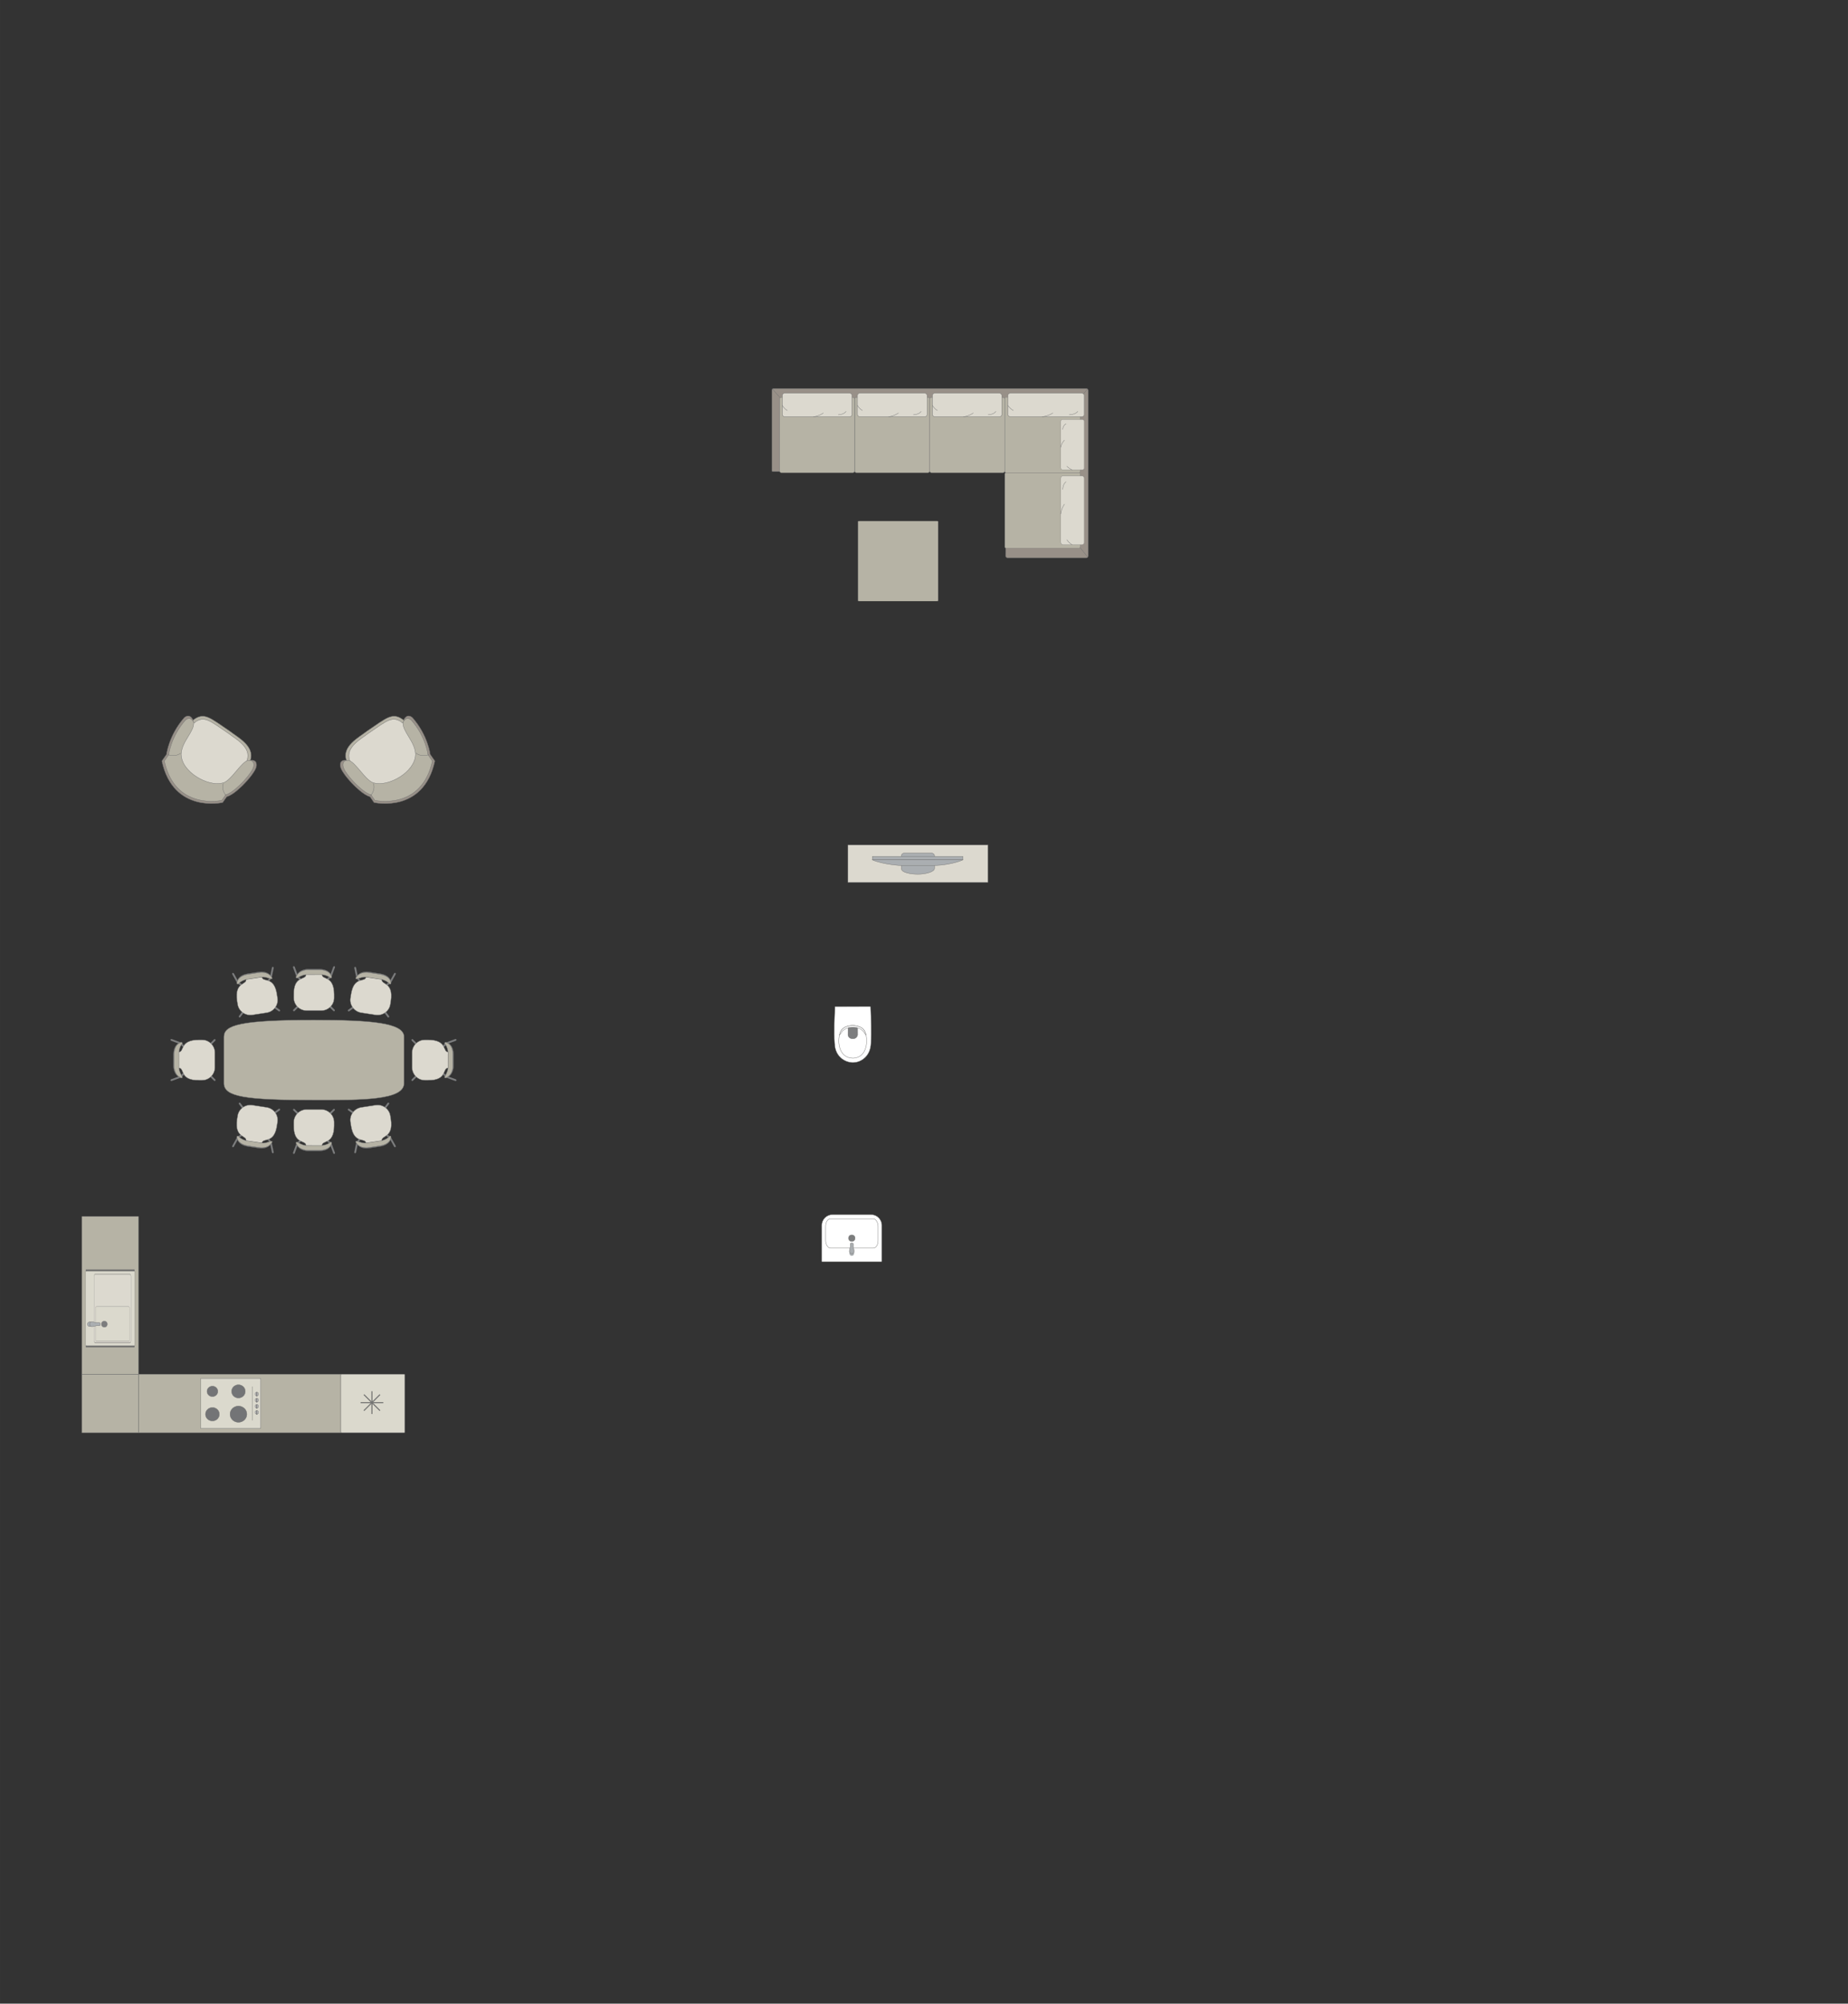 <?xml version="1.0" encoding="UTF-8"?>
<!DOCTYPE svg PUBLIC "-//W3C//DTD SVG 1.1//EN" "http://www.w3.org/Graphics/SVG/1.1/DTD/svg11.dtd">
<!-- Creator: CorelDRAW 2018 (64-Bit) -->
<svg xmlns="http://www.w3.org/2000/svg" xml:space="preserve" width="184.666mm" height="200.144mm" version="1.1" style="shape-rendering:geometricPrecision; text-rendering:geometricPrecision; image-rendering:optimizeQuality; fill-rule:evenodd; clip-rule:evenodd"
viewBox="0 0 19009.7 20603.11"
 xmlns:xlink="http://www.w3.org/1999/xlink">
 <rect x="0" y="0" width="19009.7" height="20603.11" fill="#333333" stroke="none"/>
 <defs>
  <style type="text/css">
   <![CDATA[
    .str4 {stroke:#727271;stroke-width:10.89;stroke-miterlimit:22.926}
    .str0 {stroke:#727271;stroke-width:3.62;stroke-miterlimit:22.926}
    .str2 {stroke:#727271;stroke-width:3.62;stroke-linejoin:round;stroke-miterlimit:22.926}
    .str1 {stroke:#727271;stroke-width:3.62;stroke-linecap:round;stroke-miterlimit:22.926}
    .str3 {stroke:#727271;stroke-width:3.62;stroke-linecap:round;stroke-linejoin:round;stroke-miterlimit:22.926}
    .fil2 {fill:none}
    .fil3 {fill:#DCD9CF}
    .fil9 {fill:#C8C8C8}
    .fil1 {fill:#B6B3A5}
    .fil4 {fill:#AAAEB1}
    .fil0 {fill:#989088}
    .fil6 {fill:#7C7D7E}
    .fil8 {fill:#737476}
    .fil7 {fill:#DBD9CD}
    .fil5 {fill:white}
   ]]>
  </style>
 </defs>
 <g id="мебель">
  <g id="_2797269864480">
   <path class="fil0 str0" d="M11193.79 5717.53l0 -1704.06c0,-9.83 -8.15,-17.86 -17.86,-17.86l-3218.21 0c-10.75,0 -17.86,7.07 -17.86,17.86l0 826.3c0.31,6.23 6.15,9.49 11.13,9.55l2395.99 -0.13 -2.06 868.34c-0.01,9.76 8.03,17.86 17.86,17.86l813.15 0c9.83,0 17.86,-8.03 17.86,-17.86z"/>
   <rect class="fil1 str0" transform="matrix(-1.32535E-14 -0.5 -0.818 2.16598E-14 11112.9 5636.13)" width="1549.9" height="950.84" rx="21.36" ry="21.36"/>
   <line class="fil2 str0" x1="11189.69" y1="5728.65" x2="11108.48" y2= "5628.9" />
   <line class="fil2 str0" x1="11187.48" y1="3999.91" x2="11108.45" y2= "4092.11" />
   <g>
    <rect class="fil3 str1" transform="matrix(-1.82224E-14 -0.688 -0.63 1.66741E-14 11153.9 5601.03)" width="1028.06" height="385.39" rx="35.62" ry="35.62"/>
    <path class="fil2 str1" d="M10949.8 5185.03c0,0 -30.48,36.65 -38.54,99.61"/>
    <path class="fil2 str1" d="M11027.85 5601.02c0,0 -37.73,-21.83 -51.84,-50.6"/>
    <path class="fil2 str1" d="M10931.84 5032.37c0,0 0.61,-54.84 34.04,-78.24"/>
   </g>
   <path class="fil1 str0" d="M10335.26 4843.12l0 -740.73c0,-9.54 -7.79,-17.34 -17.34,-17.34l-737.38 0c-9.54,0 -17.34,7.79 -17.34,17.34l0 740.94c0,9.54 7.79,17.34 17.34,17.34l737.17 0c9.66,0 17.54,-7.89 17.54,-17.54z"/>
   <line class="fil2 str0" x1="8024.91" y1="4089.21" x2="7945.3" y2= "3999.94" />
   <path class="fil1 str0" d="M9563.21 4843.33l0 -740.95c0,-9.54 -7.79,-17.34 -17.34,-17.34l-737.38 0c-9.54,0 -17.34,7.79 -17.34,17.34l0 740.94c0,9.54 7.79,17.34 17.34,17.34l737.39 0c9.53,0 17.33,-7.79 17.33,-17.33z"/>
   <g>
    <rect class="fil3 str1" x="8819.9" y="4042.66" width="716.81" height="242.63" rx="24.83" ry="22.42"/>
    <path class="fil2 str1" d="M9241.47 4246.76c0,0 -37.14,30.48 -100.94,38.54"/>
    <path class="fil2 str1" d="M8819.9 4168.71c0,0 22.12,37.73 51.28,51.84"/>
    <path class="fil2 str1" d="M9396.17 4264.72c0,0 55.57,-0.61 79.28,-34.04"/>
   </g>
   <rect class="fil1 str0" transform="matrix(-1.32535E-14 -0.5 -0.818 2.16598E-14 11112.9 4860.52)" width="1549.9" height="950.84" rx="21.36" ry="21.36"/>
   <g>
    <rect class="fil3 str1" x="9591.68" y="4042.66" width="713.38" height="242.63" rx="24.72" ry="22.42"/>
    <path class="fil2 str1" d="M10011.23 4246.76c0,0 -36.97,30.48 -100.46,38.54"/>
    <path class="fil2 str1" d="M9591.69 4168.71c0,0 22.02,37.73 51.03,51.84"/>
    <path class="fil2 str1" d="M10165.2 4264.72c0,0 55.3,-0.61 78.89,-34.04"/>
   </g>
   <g>
    <rect class="fil3 str1" x="10367.73" y="4042.66" width="786.16" height="242.63" rx="27.24" ry="22.42"/>
    <path class="fil2 str1" d="M10830.08 4246.76c0,0 -40.73,30.48 -110.7,38.54"/>
    <path class="fil2 str1" d="M10367.73 4168.71c0,0 24.27,37.73 56.24,51.84"/>
    <path class="fil2 str1" d="M10999.76 4264.72c0,0 60.94,-0.61 86.94,-34.04"/>
   </g>
   <g>
    <rect class="fil3 str1" transform="matrix(-1.33238E-14 -0.503 -0.63 1.66741E-14 11153.9 4831.01)" width="1028.06" height="385.39" rx="35.62" ry="35.62"/>
    <path class="fil2 str1" d="M10949.8 4526.84c0,0 -30.48,26.8 -38.54,72.83"/>
    <path class="fil2 str1" d="M11027.85 4831.01c0,0 -37.73,-15.97 -51.84,-37"/>
    <path class="fil2 str1" d="M10931.84 4415.22c0,0 0.61,-40.1 34.04,-57.2"/>
   </g>
   <path class="fil1 str0" d="M8791.16 4843.33l0 -740.95c0,-9.54 -7.79,-17.34 -17.34,-17.34l-737.38 0c-9.54,0 -17.34,7.79 -17.34,17.34l0 740.94c0,9.54 7.79,17.34 17.34,17.34l737.39 0c9.53,0 17.33,-7.79 17.33,-17.33z"/>
   <g>
    <rect class="fil3 str1" x="8047.45" y="4042.66" width="716.81" height="242.63" rx="24.83" ry="22.42"/>
    <path class="fil2 str1" d="M8469.02 4246.76c0,0 -37.14,30.48 -100.94,38.54"/>
    <path class="fil2 str1" d="M8047.45 4168.71c0,0 22.12,37.73 51.28,51.84"/>
    <path class="fil2 str1" d="M8623.72 4264.72c0,0 55.57,-0.61 79.28,-34.04"/>
   </g>
  </g>
  <rect class="fil1 str2" transform="matrix(1.1491E-15 -0.135 -0.54 -4.44884E-14 9650.04 6181.75)" width="6100.98" height="1525.25" rx="25.88" ry="25.88"/>
  <g id="_2797269882624">
   <rect class="fil3 str0" x="8721.66" y="8688.84" width="1441.18" height="383.97"/>
   <g>
    <path class="fil4 str0" d="M9442.73 8989.18l0 0c-69.64,0 -171.1,-14.88 -171.1,-59.22l0 -128.36c0,-16.02 13.11,-29.13 29.13,-29.13l282.98 0c16.02,0 29.13,13.1 29.13,29.13l0 126.76c0,40.3 -101.99,60.82 -170.14,60.82z"/>
    <rect class="fil4 str0" x="8973.78" y="8806.4" width="931.51" height="35.21"/>
    <path class="fil4 str0" d="M9610.63 8900.19l-339.95 0c0,0 -185.97,-9.3 -296.89,-58.58l931.51 0c0,0 -107.4,51.54 -294.66,58.58z"/>
   </g>
  </g>
  <g id="_2797269884736">
   <path class="fil5 str0" d="M8591.56 10350.12l359.11 -0.63c3.1,0 4.95,2.24 5.05,4.92 4.68,129.62 10.62,255.66 3.36,373.95 -4.92,137.9 -105.9,193.71 -174.01,197.06 -69.07,6.34 -194.84,-42 -199.5,-197.06 -8.6,-123.52 -1.18,-249.3 3.35,-373.95 0.15,-1.67 0.26,-4.26 2.65,-4.29z"/>
   <path class="fil5 str0" d="M8650.23 10601.99c41.17,-76.2 200.31,-76.2 244.19,0 38.72,76.45 34.53,271.11 -117.21,278.96 -163.71,0 -168.23,-204.25 -126.98,-278.96z"/>
   <path class="fil6 str0" d="M8772.31 10562.15l40.05 0c5.62,0.02 8.79,4.64 8.81,9.06 0.12,23.65 0.25,47.29 0.37,70.94 -7.68,54.24 -93.54,51.17 -98.51,-0.44 0.13,-23.49 0.28,-46.99 0.41,-70.48 -0.15,-4.28 2.1,-8.93 6.08,-9.05l42.78 -0.02z"/>
   <path class="fil5 str0" d="M8647.69 10630.03l-12.61 13.4c10.63,-52.73 43.69,-95.93 137.01,-98.59 85.4,4.73 123.92,35.99 136.24,97.4l-12.53 -13.89c-20.69,-43.97 -72.8,-66.99 -123.49,-66.21 -47.95,-0.85 -102.31,20.02 -124.63,67.88z"/>
  </g>
  <g id="_2797269887904">
   <path class="fil5 str0" d="M8563.6 12489.65l397.51 0c60.38,0 109.76,49.38 109.76,109.76l0 370.55c0,1.95 -1.58,3.52 -3.52,3.52l-610.61 0c-1.95,0 -3.52,-1.58 -3.52,-3.52l0 -369.92c0,-60.71 49.67,-110.38 110.38,-110.38z"/>
   <rect class="fil5 str0" x="8492.88" y="12532.71" width="539.64" height="301.27" rx="48.11" ry="77.18"/>
   <ellipse class="fil6 str0" cx="8762.04" cy="12731.56" rx="33.54" ry="33.37"/>
   <g>
    <circle class="fil4 str0" transform="matrix(-1.80599E-15 -0.08 -0.08 2.48551E-15 8761.99 12889.5)" r="297.34"/>
    <path class="fil4 str0" d="M8777.52 12817.66l0 -26.6c0,-5.33 -5.72,-9.69 -12.72,-9.69l-5.52 0c-7,0 -12.72,4.35 -12.72,9.69l0 26.71c0,17.11 -28.76,71.51 12.72,71.51l5.52 0c39.19,0 12.72,-54.4 12.72,-71.63z"/>
   </g>
  </g>
  <g id="_2797269890720">
   <path class="fil1 str2" d="M3226.93 10488.46l0 0c574.6,0 929.37,25.6 929.37,172.87l0 477.79c0,176.97 -440.8,172.87 -925.48,172.87l0 0c-708.14,0 -927.46,-33.57 -927.46,-172.87l0 -477.79c0,-121.18 167.32,-172.87 923.57,-172.87z"/>
   <g>
    <rect class="fil6 str3" transform="matrix(-0.101 -0.1 -0.101 0.1 3091.03 10335.4)" width="127.1" height="667.3" rx="63.56" ry="63.56"/>
    <rect class="fil6 str3" transform="matrix(0.101 -0.1 0.101 0.1 3368.18 10335.4)" width="127.1" height="667.3" rx="63.56" ry="63.56"/>
    <rect class="fil6 str3" transform="matrix(-0.101 -0.1 -0.101 0.1 3411.49 10041.9)" width="127.1" height="667.3" rx="63.56" ry="63.56"/>
    <rect class="fil6 str3" transform="matrix(0.101 -0.1 0.101 0.1 3047.19 10041.9)" width="127.1" height="667.3" rx="63.56" ry="63.56"/>
    <rect class="fil6 str3" transform="matrix(-0.134 -0.048 -0.061 0.166 3448.52 9938.57)" width="127.1" height="667.3" rx="63.56" ry="63.56"/>
    <rect class="fil6 str3" transform="matrix(0.134 -0.048 0.061 0.166 3011.14 9938.57)" width="127.1" height="667.3" rx="63.56" ry="63.56"/>
    <path class="fil3 str3" d="M3147.9 10019.57l165.15 -0.18c-2.08,61.88 122.74,5.17 124.21,205.49l0 35.86c0,72.24 -59.86,131.34 -133.02,131.34l-149.22 0c-73.17,0 -133.03,-59.1 -133.03,-131.34l0 -32.68c-2.94,-204.94 127.65,-143.82 125.92,-208.5z"/>
    <path class="fil6 str3" d="M3059.28 10054.65c0,0 54.53,-35.39 88.62,-35.44 34.09,-0.04 165.15,-0.2 165.15,-0.2 0,0 54.87,5.96 84.2,35.11 9.74,6.72 15.79,-3.13 13.01,-12.85 0,0 -11.29,-75.21 -126.15,-75.21 -114.87,0 -111.19,0 -111.19,0 0,0 -90.81,-6.02 -123.7,71.02 -10.22,25.41 10.07,17.56 10.07,17.56z"/>
    <path class="fil1 str3" d="M3059.28 10054.78c0,0 54.53,-32.73 88.62,-32.77 34.09,-0.04 165.15,-0.19 165.15,-0.19 0,0 54.87,5.51 84.2,32.47 9.74,6.22 15.79,-2.89 13.01,-11.88 0,0 -11.29,-69.55 -126.15,-69.55 -114.87,0 -111.19,0 -111.19,0 0,0 -90.81,-5.57 -123.7,65.68 -10.22,23.49 10.07,16.23 10.07,16.23z"/>
   </g>
   <rect class="fil6 str3" transform="matrix(-0.085 -0.114 -0.115 0.083 3661.96 10348.2)" width="127.1" height="667.3" rx="63.56" ry="63.56"/>
   <rect class="fil6 str3" transform="matrix(0.115 -0.083 0.085 0.114 3935.97 10389.8)" width="127.1" height="667.3" rx="63.56" ry="63.56"/>
   <rect class="fil6 str3" transform="matrix(-0.085 -0.114 -0.115 0.083 4022.84 10106.1)" width="127.1" height="667.3" rx="63.56" ry="63.56"/>
   <rect class="fil6 str3" transform="matrix(0.115 -0.083 0.085 0.114 3662.67 10051.4)" width="127.1" height="667.3" rx="63.56" ry="63.56"/>
   <rect class="fil6 str3" transform="matrix(-0.125 -0.068 -0.086 0.155 4074.96 10009.5)" width="127.1" height="667.3" rx="63.56" ry="63.56"/>
   <rect class="fil6 str3" transform="matrix(0.14 -0.028 0.036 0.174 3642.53 9943.89)" width="127.1" height="667.3" rx="63.56" ry="63.56"/>
   <path class="fil3 str3" d="M3765.59 10044.5l163.3 24.61c-11.33,60.87 120.56,23.53 91.97,221.81l-5.38 35.46c-10.84,71.42 -78.89,120.86 -151.23,109.88l-147.54 -22.39c-72.34,-10.98 -122.65,-78.4 -111.8,-149.82l4.9 -32.32c27.85,-203.05 147.78,-123.03 155.79,-187.23z"/>
   <path class="fil6 str3" d="M3672.7 10065.88c0,0 59.23,-26.81 92.95,-21.73 33.71,5.08 163.31,24.58 163.31,24.58 0,0 53.34,14.13 77.97,47.35 8.62,8.11 16.08,-0.72 14.79,-10.74 0,0 0.12,-76.05 -113.44,-93.3 -113.56,-17.24 -109.92,-16.69 -109.92,-16.69 0,0 -88.88,-19.59 -132.96,51.65 -13.92,23.58 7.31,18.87 7.31,18.87z"/>
   <path class="fil1 str3" d="M3672.69 10066.01c0,0 58.82,-24.17 92.53,-19.1 33.71,5.09 163.31,24.6 163.31,24.6 0,0 53.42,13.68 78.37,44.74 8.69,7.62 16.04,-0.48 14.64,-9.79 0,0 -0.72,-70.45 -114.29,-87.69 -113.56,-17.24 -109.92,-16.69 -109.92,-16.69 0,0 -88.95,-19.15 -132.16,46.35 -13.64,21.69 7.51,17.56 7.51,17.56z"/>
   <rect class="fil6 str3" transform="matrix(0.085 -0.114 0.115 0.083 2797.71 10348.2)" width="127.1" height="667.3" rx="63.56" ry="63.56"/>
   <rect class="fil6 str3" transform="matrix(-0.115 -0.083 -0.085 0.114 2523.7 10389.8)" width="127.1" height="667.3" rx="63.56" ry="63.56"/>
   <rect class="fil6 str3" transform="matrix(0.085 -0.114 0.115 0.083 2436.82 10106.1)" width="127.1" height="667.3" rx="63.56" ry="63.56"/>
   <rect class="fil6 str3" transform="matrix(-0.115 -0.083 -0.085 0.114 2797 10051.4)" width="127.1" height="667.3" rx="63.56" ry="63.56"/>
   <rect class="fil6 str3" transform="matrix(0.125 -0.068 0.086 0.155 2384.71 10009.5)" width="127.1" height="667.3" rx="63.56" ry="63.56"/>
   <rect class="fil6 str3" transform="matrix(-0.14 -0.028 -0.036 0.174 2817.14 9943.89)" width="127.1" height="667.3" rx="63.56" ry="63.56"/>
   <path class="fil3 str3" d="M2694.08 10044.5l-163.3 24.61c11.33,60.87 -120.56,23.53 -91.97,221.81l5.38 35.46c10.84,71.42 78.89,120.86 151.23,109.88l147.54 -22.39c72.34,-10.98 122.65,-78.4 111.8,-149.82l-4.9 -32.32c-27.85,-203.05 -147.78,-123.03 -155.79,-187.23z"/>
   <path class="fil6 str3" d="M2786.97 10065.88c0,0 -59.23,-26.81 -92.95,-21.73 -33.71,5.08 -163.31,24.58 -163.31,24.58 0,0 -53.34,14.13 -77.97,47.35 -8.62,8.11 -16.08,-0.72 -14.79,-10.74 0,0 -0.12,-76.05 113.44,-93.3 113.56,-17.24 109.92,-16.69 109.92,-16.69 0,0 88.88,-19.59 132.96,51.65 13.92,23.58 -7.31,18.87 -7.31,18.87z"/>
   <path class="fil1 str3" d="M2786.98 10066.01c0,0 -58.82,-24.17 -92.53,-19.1 -33.71,5.09 -163.31,24.6 -163.31,24.6 0,0 -53.42,13.68 -78.37,44.74 -8.69,7.62 -16.04,-0.48 -14.64,-9.79 0,0 0.72,-70.45 114.29,-87.69 113.56,-17.24 109.92,-16.69 109.92,-16.69 0,0 88.95,-19.15 132.16,46.35 13.64,21.69 -7.51,17.56 -7.51,17.56z"/>
   <g>
    <rect class="fil6 str3" transform="matrix(-0.101 0.1 -0.101 -0.1 3091.03 11465.1)" width="127.1" height="667.3" rx="63.56" ry="63.56"/>
    <rect class="fil6 str3" transform="matrix(0.101 0.1 0.101 -0.1 3368.18 11465.1)" width="127.1" height="667.3" rx="63.56" ry="63.56"/>
    <rect class="fil6 str3" transform="matrix(-0.101 0.1 -0.101 -0.1 3411.49 11758.6)" width="127.1" height="667.3" rx="63.56" ry="63.56"/>
    <rect class="fil6 str3" transform="matrix(0.101 0.1 0.101 -0.1 3047.19 11758.6)" width="127.1" height="667.3" rx="63.56" ry="63.56"/>
    <rect class="fil6 str3" transform="matrix(-0.134 0.048 -0.061 -0.166 3448.52 11861.9)" width="127.1" height="667.3" rx="63.56" ry="63.56"/>
    <rect class="fil6 str3" transform="matrix(0.134 0.048 0.061 -0.166 3011.14 11861.9)" width="127.1" height="667.3" rx="63.56" ry="63.56"/>
    <path class="fil3 str3" d="M3147.9 11780.89l165.15 0.18c-2.08,-61.88 122.74,-5.17 124.21,-205.49l0 -35.86c0,-72.24 -59.86,-131.34 -133.02,-131.34l-149.22 0c-73.17,0 -133.03,59.1 -133.03,131.34l0 32.68c-2.94,204.94 127.65,143.82 125.92,208.5z"/>
    <path class="fil6 str3" d="M3059.28 11745.8c0,0 54.53,35.39 88.62,35.44 34.09,0.04 165.15,0.2 165.15,0.2 0,0 54.87,-5.96 84.2,-35.11 9.74,-6.72 15.79,3.13 13.01,12.85 0,0 -11.29,75.21 -126.15,75.21 -114.87,0 -111.19,0 -111.19,0 0,0 -90.81,6.02 -123.7,-71.02 -10.22,-25.41 10.07,-17.56 10.07,-17.56z"/>
    <path class="fil1 str3" d="M3059.28 11745.68c0,0 54.53,32.73 88.62,32.77 34.09,0.04 165.15,0.19 165.15,0.19 0,0 54.87,-5.51 84.2,-32.47 9.74,-6.22 15.79,2.89 13.01,11.88 0,0 -11.29,69.55 -126.15,69.55 -114.87,0 -111.19,0 -111.19,0 0,0 -90.81,5.57 -123.7,-65.68 -10.22,-23.49 10.07,-16.23 10.07,-16.23z"/>
    <rect class="fil6 str3" transform="matrix(-0.085 0.114 -0.115 -0.083 3661.96 11452.3)" width="127.1" height="667.3" rx="63.56" ry="63.56"/>
    <rect class="fil6 str3" transform="matrix(0.115 0.083 0.085 -0.114 3935.97 11410.7)" width="127.1" height="667.3" rx="63.56" ry="63.56"/>
    <rect class="fil6 str3" transform="matrix(-0.085 0.114 -0.115 -0.083 4022.84 11694.3)" width="127.1" height="667.3" rx="63.56" ry="63.56"/>
    <rect class="fil6 str3" transform="matrix(0.115 0.083 0.085 -0.114 3662.67 11749)" width="127.1" height="667.3" rx="63.56" ry="63.56"/>
    <rect class="fil6 str3" transform="matrix(-0.125 0.068 -0.086 -0.155 4074.96 11790.9)" width="127.1" height="667.3" rx="63.56" ry="63.56"/>
    <rect class="fil6 str3" transform="matrix(0.14 0.028 0.036 -0.174 3642.53 11856.6)" width="127.1" height="667.3" rx="63.56" ry="63.56"/>
    <path class="fil3 str3" d="M3765.59 11755.95l163.3 -24.61c-11.33,-60.87 120.56,-23.53 91.97,-221.81l-5.38 -35.46c-10.84,-71.42 -78.89,-120.86 -151.23,-109.88l-147.54 22.39c-72.34,10.98 -122.65,78.4 -111.8,149.82l4.9 32.32c27.85,203.05 147.78,123.03 155.79,187.23z"/>
    <path class="fil6 str3" d="M3672.7 11734.57c0,0 59.23,26.81 92.95,21.73 33.71,-5.08 163.31,-24.58 163.31,-24.58 0,0 53.34,-14.13 77.97,-47.35 8.62,-8.11 16.08,0.72 14.79,10.74 0,0 0.12,76.05 -113.44,93.3 -113.56,17.24 -109.92,16.69 -109.92,16.69 0,0 -88.88,19.59 -132.96,-51.65 -13.92,-23.58 7.31,-18.87 7.31,-18.87z"/>
    <path class="fil1 str3" d="M3672.69 11734.45c0,0 58.82,24.17 92.53,19.1 33.71,-5.09 163.31,-24.6 163.31,-24.6 0,0 53.42,-13.68 78.37,-44.74 8.69,-7.62 16.04,0.48 14.64,9.79 0,0 -0.72,70.45 -114.29,87.69 -113.56,17.24 -109.92,16.69 -109.92,16.69 0,0 -88.95,19.15 -132.16,-46.35 -13.64,-21.69 7.51,-17.56 7.51,-17.56z"/>
    <rect class="fil6 str3" transform="matrix(0.085 0.114 0.115 -0.083 2797.71 11452.3)" width="127.1" height="667.3" rx="63.56" ry="63.56"/>
    <rect class="fil6 str3" transform="matrix(-0.115 0.083 -0.085 -0.114 2523.7 11410.7)" width="127.1" height="667.3" rx="63.56" ry="63.56"/>
    <rect class="fil6 str3" transform="matrix(0.085 0.114 0.115 -0.083 2436.82 11694.3)" width="127.1" height="667.3" rx="63.56" ry="63.56"/>
    <rect class="fil6 str3" transform="matrix(-0.115 0.083 -0.085 -0.114 2797 11749)" width="127.1" height="667.3" rx="63.56" ry="63.56"/>
    <rect class="fil6 str3" transform="matrix(0.125 0.068 0.086 -0.155 2384.71 11790.9)" width="127.1" height="667.3" rx="63.56" ry="63.56"/>
    <rect class="fil6 str3" transform="matrix(-0.14 0.028 -0.036 -0.174 2817.14 11856.6)" width="127.1" height="667.3" rx="63.56" ry="63.56"/>
    <path class="fil3 str3" d="M2694.08 11755.95l-163.3 -24.61c11.33,-60.87 -120.56,-23.53 -91.97,-221.81l5.38 -35.46c10.84,-71.42 78.89,-120.86 151.23,-109.88l147.54 22.39c72.34,10.98 122.65,78.4 111.8,149.82l-4.9 32.32c-27.85,203.05 -147.78,123.03 -155.79,187.23z"/>
    <path class="fil6 str3" d="M2786.97 11734.57c0,0 -59.23,26.81 -92.95,21.73 -33.71,-5.08 -163.31,-24.58 -163.31,-24.58 0,0 -53.34,-14.13 -77.97,-47.35 -8.62,-8.11 -16.08,0.72 -14.79,10.74 0,0 -0.12,76.05 113.44,93.3 113.56,17.24 109.92,16.69 109.92,16.69 0,0 88.88,19.59 132.96,-51.65 13.92,-23.58 -7.31,-18.87 -7.31,-18.87z"/>
    <path class="fil1 str3" d="M2786.98 11734.45c0,0 -58.82,24.17 -92.53,19.1 -33.71,-5.09 -163.31,-24.6 -163.31,-24.6 0,0 -53.42,-13.68 -78.37,-44.74 -8.69,-7.62 -16.04,0.48 -14.64,9.79 0,0 0.72,70.45 114.29,87.69 113.56,17.24 109.92,16.69 109.92,16.69 0,0 88.95,19.15 132.16,-46.35 13.64,-21.69 -7.51,-17.56 -7.51,-17.56z"/>
   </g>
  </g>
  <g id="_2797269853792">
   <rect class="fil6 str3" transform="matrix(0.1 0.101 -0.1 0.101 4295.43 11038.8)" width="127.1" height="667.3" rx="63.56" ry="63.56"/>
   <rect class="fil6 str3" transform="matrix(0.1 -0.101 -0.1 -0.101 4295.43 10761.7)" width="127.1" height="667.3" rx="63.56" ry="63.56"/>
   <rect class="fil6 str3" transform="matrix(0.1 0.101 -0.1 0.101 4588.93 10718.4)" width="127.1" height="667.3" rx="63.56" ry="63.56"/>
   <rect class="fil6 str3" transform="matrix(0.1 -0.101 -0.1 -0.101 4588.93 11082.7)" width="127.1" height="667.3" rx="63.56" ry="63.56"/>
   <rect class="fil6 str3" transform="matrix(0.048 0.134 -0.166 0.061 4692.24 10681.3)" width="127.1" height="667.3" rx="63.56" ry="63.56"/>
   <rect class="fil6 str3" transform="matrix(0.048 -0.134 -0.166 -0.061 4692.24 11118.7)" width="127.1" height="667.3" rx="63.56" ry="63.56"/>
   <path class="fil3 str3" d="M4611.23 10981.96l0.18 -165.15c-61.88,2.08 -5.17,-122.74 -205.49,-124.21l-35.86 0c-72.24,0 -131.34,59.86 -131.34,133.02l0 149.22c0,73.17 59.1,133.03 131.34,133.03l32.68 0c204.94,2.94 143.82,-127.65 208.5,-125.92z"/>
   <path class="fil6 str3" d="M4576.15 11070.58c0,0 35.39,-54.53 35.44,-88.62 0.04,-34.09 0.2,-165.15 0.2,-165.15 0,0 -5.96,-54.87 -35.11,-84.2 -6.72,-9.74 3.13,-15.79 12.85,-13.01 0,0 75.21,11.29 75.21,126.15 0,114.87 0,111.19 0,111.19 0,0 6.02,90.81 -71.02,123.7 -25.41,10.22 -17.56,-10.07 -17.56,-10.07z"/>
   <path class="fil1 str3" d="M4576.03 11070.58c0,0 32.73,-54.53 32.77,-88.62 0.04,-34.09 0.19,-165.15 0.19,-165.15 0,0 -5.51,-54.87 -32.47,-84.2 -6.22,-9.74 2.89,-15.79 11.88,-13.01 0,0 69.55,11.29 69.55,126.15 0,114.87 0,111.19 0,111.19 0,0 5.57,90.81 -65.68,123.7 -23.49,10.22 -16.23,-10.07 -16.23,-10.07z"/>
  </g>
  <g id="_2797269858272">
   <rect class="fil6 str3" transform="matrix(-0.1 0.101 0.1 0.101 2153.94 11038.8)" width="127.1" height="667.3" rx="63.56" ry="63.56"/>
   <rect class="fil6 str3" transform="matrix(-0.1 -0.101 0.1 -0.101 2153.94 10761.7)" width="127.1" height="667.3" rx="63.56" ry="63.56"/>
   <rect class="fil6 str3" transform="matrix(-0.1 0.101 0.1 0.101 1860.44 10718.4)" width="127.1" height="667.3" rx="63.56" ry="63.56"/>
   <rect class="fil6 str3" transform="matrix(-0.1 -0.101 0.1 -0.101 1860.44 11082.7)" width="127.1" height="667.3" rx="63.56" ry="63.56"/>
   <rect class="fil6 str3" transform="matrix(-0.048 0.134 0.166 0.061 1757.13 10681.3)" width="127.1" height="667.3" rx="63.56" ry="63.56"/>
   <rect class="fil6 str3" transform="matrix(-0.048 -0.134 0.166 -0.061 1757.13 11118.7)" width="127.1" height="667.3" rx="63.56" ry="63.56"/>
   <path class="fil3 str3" d="M1838.14 10981.96l-0.18 -165.15c61.88,2.08 5.17,-122.74 205.49,-124.21l35.86 0c72.24,0 131.34,59.86 131.34,133.02l0 149.22c0,73.17 -59.1,133.03 -131.34,133.03l-32.68 0c-204.94,2.94 -143.82,-127.65 -208.5,-125.92z"/>
   <path class="fil6 str3" d="M1873.22 11070.58c0,0 -35.39,-54.53 -35.44,-88.62 -0.04,-34.09 -0.2,-165.15 -0.2,-165.15 0,0 5.96,-54.87 35.11,-84.2 6.72,-9.74 -3.13,-15.79 -12.85,-13.01 0,0 -75.21,11.29 -75.21,126.15 0,114.87 0,111.19 0,111.19 0,0 -6.02,90.81 71.02,123.7 25.41,10.22 17.56,-10.07 17.56,-10.07z"/>
   <path class="fil1 str3" d="M1873.35 11070.58c0,0 -32.73,-54.53 -32.77,-88.62 -0.04,-34.09 -0.19,-165.15 -0.19,-165.15 0,0 5.51,-54.87 32.47,-84.2 6.22,-9.74 -2.89,-15.79 -11.88,-13.01 0,0 -69.55,11.29 -69.55,126.15 0,114.87 0,111.19 0,111.19 0,0 -5.57,90.81 65.68,123.7 23.49,10.22 16.23,-10.07 16.23,-10.07z"/>
  </g>
  <g id="_2797229059408">
   <path class="fil1 str0" d="M4152.29 7404.66c-115.02,-87.44 -173.18,-24.41 -379.41,114.65 -79.86,62.78 -258.59,152.45 -209.68,298.71 48.92,146.26 298.78,314.14 298.78,314.14l305.31 -98 170.6 -141.29 2.46 -222.85 -102.26 -246.34 -85.8 -19.02z"/>
   <path class="fil3 str0" d="M4142.67 7433.51c-106.89,-81.43 -160.78,-22.95 -352,105.96 -74.04,58.22 -239.79,141.28 -194.16,277.28 45.63,136.01 277.82,292.41 277.82,292.41l283.24 -90.6 158.14 -131.04 1.93 -207.1 -95.29 -229.1 -79.68 -17.82z"/>
   <path class="fil0 str0" d="M4473.32 7825.48l-48.09 -68.68c0,0 -22.46,-195.22 -182.32,-377.43 -60.49,-51.36 -90.62,25.29 -90.62,25.29 -7.25,98.48 132.77,208.52 137.5,347.13 -2.54,193.76 -291.26,354.2 -448.9,312.08 -90.54,-13.3 -209.94,-242.55 -283.76,-246.66 0,0 -63.59,-10.53 -56.98,57.46 6.62,67.99 138.4,197.89 138.4,197.89 0,0 101.37,104.65 166.92,119.65l42.22 60.29c0,0 508.9,117.63 625.63,-427.02z"/>
   <path class="fil1 str0" d="M4447.9 7825.15l-45.29 -64.69c0,0 -20.81,-184.09 -171.47,-355.63 -57.03,-48.31 -85.66,24.05 -85.66,24.05 -7.06,92.93 125,196.41 129.16,327.15 -2.81,182.76 -275.92,334.71 -424.77,295.32 -85.51,-12.36 -197.83,-228.34 -267.56,-232.07 0,0 -60.07,-9.79 -53.96,54.33 6.1,64.11 130.35,186.36 130.35,186.36 0,0 95.54,98.5 157.45,112.51l39.76 56.78c0,0 480.55,109.87 591.99,-404.12z"/>
   <path class="fil2 str0" d="M3814.36 8179.66c54.64,-70.84 25.3,-124.78 25.3,-124.78"/>
   <path class="fil2 str0" d="M4410.05 7761c-85.26,27.11 -130.58,-17.39 -130.58,-17.39"/>
  </g>
  <g id="_2797229064272">
   <path class="fil1 str0" d="M1985.89 7404.66c115.02,-87.44 173.18,-24.41 379.41,114.65 79.86,62.78 258.59,152.45 209.68,298.71 -48.92,146.26 -298.78,314.14 -298.78,314.14l-305.31 -98 -170.6 -141.29 -2.46 -222.85 102.26 -246.34 85.8 -19.02z"/>
   <path class="fil3 str0" d="M1995.52 7433.51c106.89,-81.43 160.78,-22.95 352,105.96 74.04,58.22 239.79,141.28 194.16,277.28 -45.63,136.01 -277.82,292.41 -277.82,292.41l-283.24 -90.6 -158.14 -131.04 -1.93 -207.1 95.29 -229.1 79.68 -17.82z"/>
   <path class="fil0 str0" d="M1664.86 7825.48l48.09 -68.68c0,0 22.46,-195.22 182.32,-377.43 60.49,-51.36 90.62,25.29 90.62,25.29 7.25,98.48 -132.77,208.52 -137.5,347.13 2.54,193.76 291.26,354.2 448.9,312.08 90.54,-13.3 209.94,-242.55 283.76,-246.66 0,0 63.59,-10.53 56.98,57.46 -6.62,67.99 -138.4,197.89 -138.4,197.89 0,0 -101.37,104.65 -166.92,119.65l-42.22 60.29c0,0 -508.9,117.63 -625.63,-427.02z"/>
   <path class="fil1 str0" d="M1690.29 7825.15l45.29 -64.69c0,0 20.81,-184.09 171.47,-355.63 57.03,-48.31 85.66,24.05 85.66,24.05 7.06,92.93 -125,196.41 -129.16,327.15 2.81,182.76 275.92,334.71 424.77,295.32 85.51,-12.36 197.83,-228.34 267.56,-232.07 0,0 60.07,-9.79 53.96,54.33 -6.1,64.11 -130.35,186.36 -130.35,186.36 0,0 -95.54,98.5 -157.45,112.51l-39.76 56.78c0,0 -480.55,109.87 -591.99,-404.12z"/>
   <path class="fil2 str0" d="M2323.82 8179.66c-54.64,-70.84 -25.3,-124.78 -25.3,-124.78"/>
   <path class="fil2 str0" d="M1728.13 7761c85.26,27.11 130.58,-17.39 130.58,-17.39"/>
  </g>
  <polygon class="fil1 str2" points="3505.41,14130.31 1424.71,14130.31 1424.71,14732.93 3505.41,14732.93 "/>
  <polygon class="fil1 str2" points="1424.71,14130.31 842.52,14130.31 842.52,14732.93 1424.71,14732.93 "/>
  <polygon class="fil1 str2" points="1424.71,12508.28 842.52,12508.28 842.52,14130.31 1424.71,14130.31 "/>
  <g id="_2797229023856">
   <rect class="fil7 str2" x="2064.78" y="14174.27" width="617.65" height="514.71"/>
   <ellipse class="fil8 str2" cx="2185.09" cy="14542.18" rx="71.45" ry="69.07"/>
   <ellipse class="fil8 str2" cx="2185.09" cy="14307.08" rx="55.49" ry="53.64"/>
   <ellipse class="fil8 str2" cx="2452.85" cy="14307.08" rx="70.22" ry="67.88"/>
   <ellipse class="fil8 str2" cx="2452.85" cy="14541.59" rx="86.43" ry="83.55"/>
   <ellipse class="fil9 str2" cx="2641.79" cy="14334.49" rx="18.66" ry="18.04"/>
   <path class="fil8 str0" d="M2638.44 14356.73l6.71 0c0.09,0 0.16,-0.07 0.16,-0.16l0 -36.95c0,-1.74 -1.42,-3.16 -3.16,-3.16l-0.83 0c-1.68,0 -3.05,1.37 -3.05,3.05l0 37.06c0,0.09 0.07,0.16 0.16,0.16z"/>
   <ellipse class="fil9 str2" cx="2641.79" cy="14397.08" rx="18.66" ry="18.04"/>
   <path class="fil8 str0" d="M2638.44 14419.31l6.71 0c0.09,0 0.16,-0.07 0.16,-0.16l0 -36.95c0,-1.74 -1.42,-3.16 -3.16,-3.16l-0.83 0c-1.68,0 -3.05,1.37 -3.05,3.05l0 37.06c0,0.09 0.07,0.16 0.16,0.16z"/>
   <ellipse class="fil9 str2" cx="2641.79" cy="14460.17" rx="18.66" ry="18.04"/>
   <path class="fil8 str0" d="M2638.44 14482.41l6.71 0c0.09,0 0.16,-0.07 0.16,-0.16l0 -36.95c0,-1.74 -1.42,-3.16 -3.16,-3.16l-0.83 0c-1.68,0 -3.05,1.37 -3.05,3.05l0 37.06c0,0.09 0.07,0.16 0.16,0.16z"/>
   <ellipse class="fil9 str2" cx="2641.79" cy="14522.84" rx="18.66" ry="18.04"/>
   <path class="fil8 str0" d="M2638.44 14545.07l6.71 0c0.09,0 0.16,-0.07 0.16,-0.16l0 -36.95c0,-1.74 -1.42,-3.16 -3.16,-3.16l-0.83 0c-1.68,0 -3.05,1.37 -3.05,3.05l0 37.06c0,0.09 0.07,0.16 0.16,0.16z"/>
   <line class="fil2 str3" x1="2594.31" y1="14604.83" x2="2594.31" y2= "14258.41" />
  </g>
  <g id="_2796203211520">
   <rect class="fil7 str2" transform="matrix(1.38319E-13 5.223 0.404 -1.07127E-14 881.41 13063)" width="149.8" height="1247.04" rx="5.6" ry="5.6"/>
   <rect class="fil3 str2" transform="matrix(3.59384E-14 1.357 0.404 -1.07127E-14 966.821 13101.8)" width="519.77" height="943.02" rx="25.62" ry="25.62"/>
   <rect class="fil7 str2" transform="matrix(1.8116E-14 0.684 0.372 -9.84075E-15 982.339 13435.4)" width="519.77" height="943.02" rx="25.62" ry="25.62"/>
   <circle class="fil6 str0" transform="matrix(9.38224E-15 0.354 0.349 -9.24696E-15 923.762 13616.5)" r="48.23"/>
   <circle class="fil6 str0" transform="matrix(1.72011E-14 0.649 0.64 -1.69531E-14 1073.5 13615.9)" r="48.23"/>
   <g>
    <ellipse class="fil4 str0" cx="923.76" cy="13616.47" rx="23.81" ry="23.76"/>
    <path class="fil4 str0" d="M995.56 13600.94l26.6 0c5.33,0 9.69,5.72 9.69,12.72l0 5.52c0,7 -4.35,12.72 -9.69,12.72l-26.71 0c-17.11,0 -71.51,28.76 -71.51,-12.72l0 -5.52c0,-39.19 54.4,-12.72 71.63,-12.72z"/>
   </g>
  </g>
  <g id="_2796203235808">
   <rect class="fil7 str0" x="3505.41" y="14130.31" width="658.82" height="602.62" rx="8.25" ry="8.52"/>
   <line class="fil2 str4" x1="3825.97" y1="14305.88" x2="3825.97" y2= "14539.67" />
   <line class="fil2 str4" x1="3942.87" y1="14422.78" x2="3709.08" y2= "14422.78" />
   <line class="fil2 str4" x1="3743.3" y1="14340.11" x2="3908.62" y2= "14505.42" />
   <line class="fil2 str4" x1="3908.63" y1="14340.11" x2="3743.31" y2= "14505.42" />
  </g>
 </g>
 <g id="контур">
  <polygon class="fil2" points="-0,0 19009.7,0 19009.7,20603.11 -0,20603.11 "/>
 </g>
</svg>
